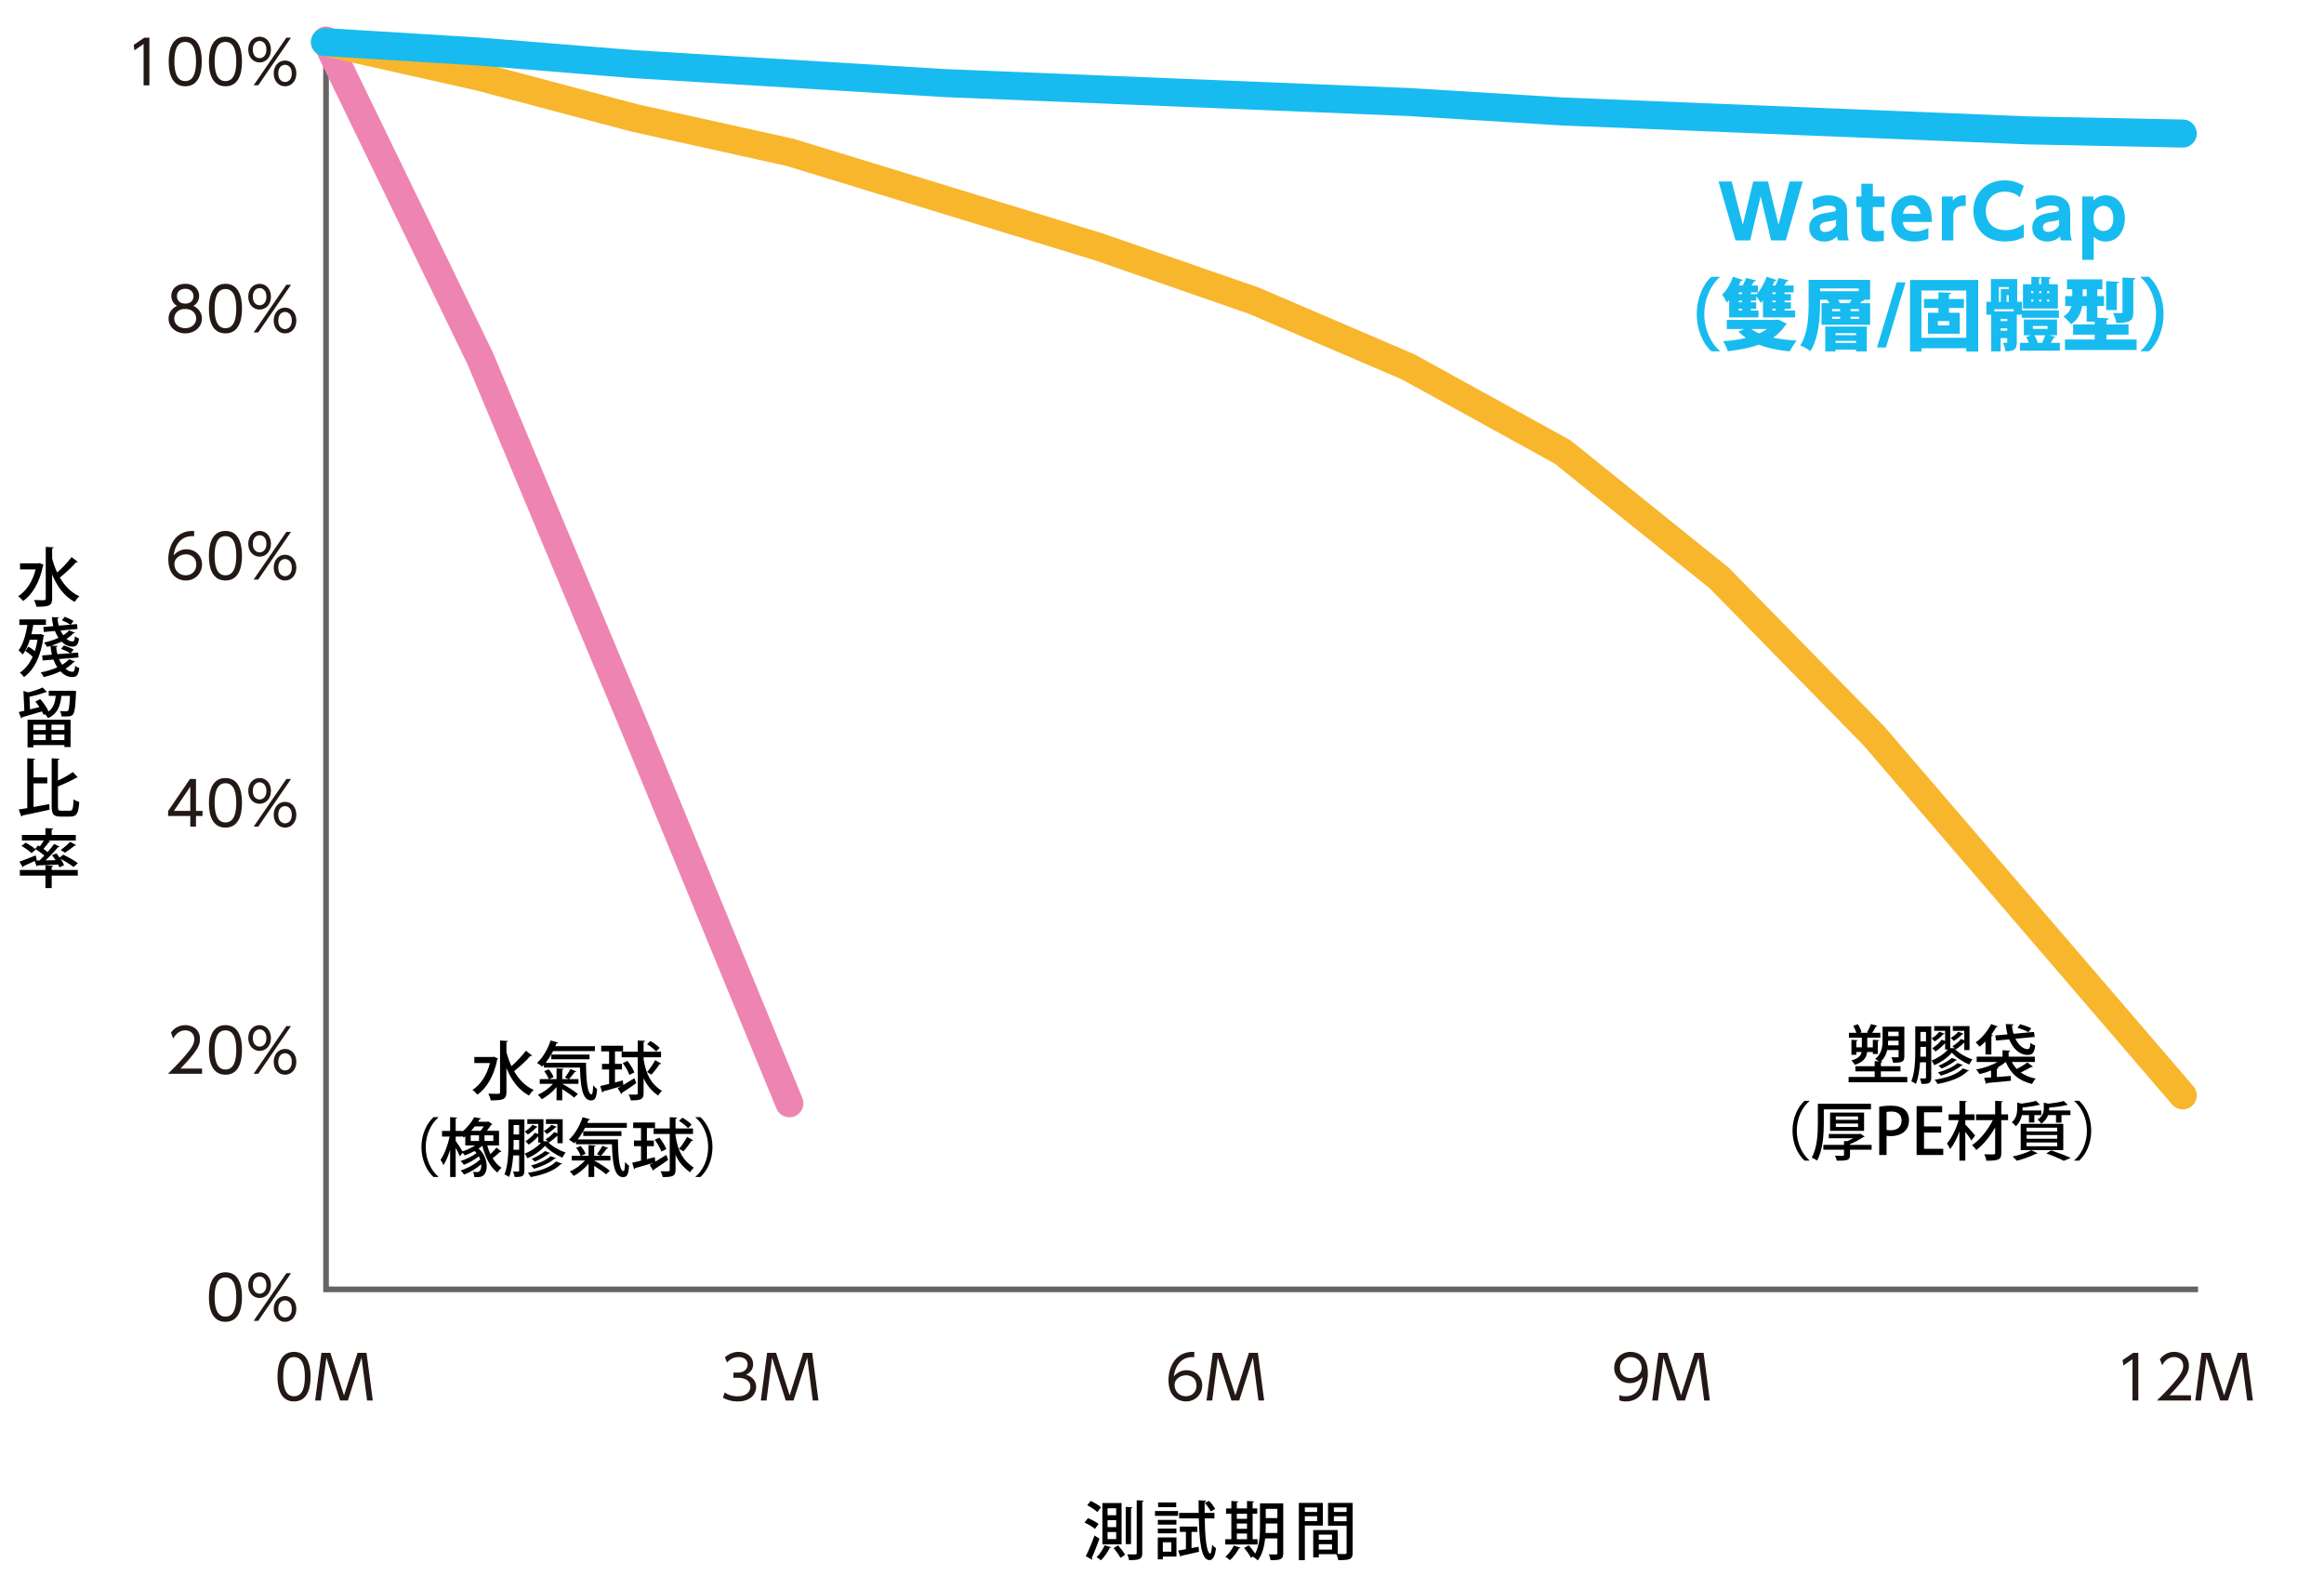<?xml version="1.0" encoding="UTF-8"?>
<svg id="_レイヤー_1" xmlns="http://www.w3.org/2000/svg" width="800" height="546.818" version="1.1" viewBox="0 0 800 546.818">
  <!-- Generator: Adobe Illustrator 29.4.0, SVG Export Plug-In . SVG Version: 2.1.0 Build 152)  -->
  <defs>
    <style>
      .st0 {
        fill: #231815;
      }

      .st1 {
        fill: #f8b62d;
      }

      .st2 {
        fill: #666464;
      }

      .st3 {
        fill: #ee84b2;
      }

      .st4 {
        fill: #17bbef;
      }
    </style>
  </defs>
  <polygon class="st0" points="49.68 12.962 51.428 12.962 51.428 29.366 49.429 29.366 49.429 15.149 46.286 17.311 46.014 15.461 49.68 12.962"/>
  <path class="st0" d="M58.075,21.163c0-1.642,0-8.534,5.682-8.534s5.682,6.892,5.682,8.534,0,8.535-5.682,8.535-5.682-6.87-5.682-8.535M67.482,21.163c0-2.728-.415-6.743-3.724-6.743-3.27,0-3.728,3.913-3.728,6.743,0,2.936.501,6.747,3.728,6.747,3.27,0,3.724-3.938,3.724-6.747"/>
  <path class="st0" d="M71.925,21.163c0-1.642,0-8.534,5.682-8.534s5.682,6.892,5.682,8.534,0,8.535-5.682,8.535-5.682-6.87-5.682-8.535M81.332,21.163c0-2.728-.415-6.743-3.724-6.743-3.27,0-3.728,3.913-3.728,6.743,0,2.936.501,6.747,3.728,6.747,3.27,0,3.724-3.938,3.724-6.747"/>
  <path class="st0" d="M89.374,12.629c2.038,0,3.891,1.621,3.891,4.436,0,2.765-1.831,4.43-3.891,4.43-2.082,0-3.916-1.664-3.916-4.43,0-2.815,1.856-4.436,3.916-4.436M89.374,20.019c.956,0,2.332-.687,2.332-2.954,0-2.252-1.377-2.957-2.332-2.957-1.25,0-2.354,1.039-2.354,2.957,0,2.246,1.373,2.954,2.354,2.954M98.574,12.96h1.602l-11.281,16.404h-1.581s11.26-16.404,11.26-16.404ZM98.116,20.83c2.038,0,3.891,1.624,3.891,4.436,0,2.765-1.81,4.433-3.891,4.433s-3.895-1.667-3.895-4.433c0-2.605,1.689-4.436,3.895-4.436M98.116,28.22c.959,0,2.332-.687,2.332-2.954,0-2.252-1.355-2.957-2.332-2.957-.999,0-2.332.727-2.332,2.957,0,2.246,1.355,2.954,2.332,2.954"/>
  <path class="st0" d="M69.507,109.664c0,2.954-2.645,5.079-5.747,5.079s-5.744-2.125-5.744-5.079c0-2.478,1.726-3.873,2.957-4.392-1.293-.665-2.001-2.017-2.001-3.434,0-2.249,1.646-4.164,4.891-4.164,2.605,0,4.686,1.605,4.686,4.142,0,1.438-.711,2.79-2.001,3.455,1.398.625,2.96,2.038,2.96,4.392M67.549,109.642c0-1.228-.835-3.31-3.789-3.31-2.976,0-3.786,2.082-3.786,3.31,0,1.831,1.559,3.313,3.786,3.313s3.789-1.482,3.789-3.313M66.612,101.943c0-1.689-1.333-2.561-2.852-2.561s-2.852.872-2.852,2.561c0,.811.418,2.558,2.852,2.558s2.852-1.748,2.852-2.558"/>
  <path class="st0" d="M71.925,106.208c0-1.642,0-8.534,5.682-8.534s5.682,6.892,5.682,8.534,0,8.535-5.682,8.535-5.682-6.87-5.682-8.535M81.332,106.208c0-2.728-.415-6.743-3.724-6.743-3.27,0-3.728,3.913-3.728,6.743,0,2.936.501,6.747,3.728,6.747,3.27,0,3.724-3.938,3.724-6.747"/>
  <path class="st0" d="M89.377,97.675c2.038,0,3.891,1.621,3.891,4.436,0,2.765-1.831,4.43-3.891,4.43-2.082,0-3.916-1.664-3.916-4.43,0-2.815,1.856-4.436,3.916-4.436M89.377,105.065c.956,0,2.332-.687,2.332-2.954,0-2.252-1.377-2.957-2.332-2.957-1.25,0-2.354,1.039-2.354,2.957,0,2.246,1.373,2.954,2.354,2.954M98.574,98.006h1.605l-11.281,16.404h-1.581s11.257-16.404,11.257-16.404ZM98.119,105.875c2.038,0,3.891,1.624,3.891,4.436,0,2.765-1.81,4.433-3.891,4.433s-3.895-1.667-3.895-4.433c0-2.605,1.686-4.436,3.895-4.436M98.119,113.265c.959,0,2.332-.687,2.332-2.954,0-2.252-1.355-2.957-2.332-2.957-.999,0-2.332.727-2.332,2.957,0,2.246,1.355,2.954,2.332,2.954"/>
  <path class="st0" d="M66.82,184.531c-5.039-.353-6.725,3.833-7.056,6.645,1.08-1.333,2.707-2.144,4.414-2.144,2.871,0,5.367,2.06,5.367,5.243,0,3.165-2.475,5.515-5.599,5.515-2.351,0-6.013-1.457-6.013-7.368,0-4.414,2.456-10.053,8.887-9.679v1.788ZM63.99,190.78c-1.748,0-3.956,1.101-3.956,3.415,0,1.952,1.519,3.808,3.873,3.808,2.267,0,3.662-1.646,3.662-3.582,0-3.372-2.852-3.641-3.579-3.641"/>
  <path class="st0" d="M71.925,191.257c0-1.642,0-8.534,5.682-8.534s5.682,6.892,5.682,8.534,0,8.535-5.682,8.535-5.682-6.87-5.682-8.535M81.332,191.257c0-2.728-.415-6.743-3.724-6.743-3.27,0-3.728,3.913-3.728,6.743,0,2.936.501,6.747,3.728,6.747,3.27,0,3.724-3.938,3.724-6.747"/>
  <path class="st0" d="M89.377,182.723c2.038,0,3.891,1.621,3.891,4.436,0,2.765-1.831,4.43-3.891,4.43-2.082,0-3.916-1.664-3.916-4.43,0-2.815,1.856-4.436,3.916-4.436M89.377,190.113c.956,0,2.332-.687,2.332-2.954,0-2.252-1.377-2.957-2.332-2.957-1.25,0-2.354,1.039-2.354,2.957,0,2.246,1.373,2.954,2.354,2.954M98.574,183.054h1.605l-11.281,16.404h-1.581l11.257-16.404h0ZM98.119,190.924c2.038,0,3.891,1.624,3.891,4.436,0,2.765-1.81,4.433-3.891,4.433s-3.895-1.667-3.895-4.433c0-2.605,1.686-4.436,3.895-4.436M98.119,198.313c.959,0,2.332-.687,2.332-2.954,0-2.252-1.355-2.957-2.332-2.957-.999,0-2.332.727-2.332,2.957,0,2.246,1.355,2.954,2.332,2.954"/>
  <path class="st0" d="M65.508,284.504v-3.666h-7.641v-1.704l7.514-11.034h2.082v10.991h2.252v1.748h-2.252v3.666h-1.955ZM59.866,279.091h5.642v-8.346s-5.642,8.346-5.642,8.346Z"/>
  <path class="st0" d="M71.925,276.302c0-1.642,0-8.534,5.682-8.534s5.682,6.892,5.682,8.534,0,8.535-5.682,8.535-5.682-6.87-5.682-8.535M81.332,276.302c0-2.728-.415-6.743-3.724-6.743-3.27,0-3.728,3.913-3.728,6.743,0,2.936.501,6.747,3.728,6.747,3.27,0,3.724-3.938,3.724-6.747"/>
  <path class="st0" d="M89.377,267.769c2.038,0,3.891,1.621,3.891,4.436,0,2.765-1.831,4.43-3.891,4.43-2.082,0-3.916-1.664-3.916-4.43,0-2.815,1.856-4.436,3.916-4.436M89.377,275.159c.956,0,2.332-.687,2.332-2.954,0-2.252-1.377-2.957-2.332-2.957-1.25,0-2.354,1.039-2.354,2.957,0,2.246,1.373,2.954,2.354,2.954M98.574,268.1h1.605l-11.281,16.404h-1.581s11.257-16.404,11.257-16.404ZM98.119,275.969c2.038,0,3.891,1.624,3.891,4.436,0,2.765-1.81,4.433-3.891,4.433s-3.895-1.667-3.895-4.433c0-2.605,1.686-4.436,3.895-4.436M98.119,283.359c.959,0,2.332-.687,2.332-2.954,0-2.252-1.355-2.957-2.332-2.957-.999,0-2.332.727-2.332,2.957,0,2.246,1.355,2.954,2.332,2.954"/>
  <path class="st0" d="M69.566,367.758v1.791h-11.739c1.312-1.29,3.539-3.455,5.726-5.995,2.496-2.892,3.328-4.266,3.328-5.952,0-1.98-1.479-2.997-3.078-2.997-2.583,0-3.789,2.162-4.164,2.83l-.792-2.082c1.228-1.624,2.932-2.54,4.956-2.54,2.082,0,5.036,1.188,5.036,4.767,0,1.584-.479,2.895-2.147,5.036-.872,1.126-2.206,2.728-4.538,5.141h7.412Z"/>
  <path class="st0" d="M71.925,361.348c0-1.643,0-8.534,5.682-8.534s5.682,6.892,5.682,8.534,0,8.535-5.682,8.535-5.682-6.87-5.682-8.535M81.332,361.348c0-2.728-.415-6.743-3.724-6.743-3.27,0-3.728,3.913-3.728,6.743,0,2.936.501,6.747,3.728,6.747,3.27,0,3.724-3.938,3.724-6.747"/>
  <path class="st0" d="M89.377,352.814c2.038,0,3.891,1.621,3.891,4.436,0,2.765-1.831,4.43-3.891,4.43-2.082,0-3.916-1.664-3.916-4.43,0-2.815,1.856-4.436,3.916-4.436M89.377,360.204c.956,0,2.332-.687,2.332-2.954,0-2.252-1.377-2.957-2.332-2.957-1.25,0-2.354,1.039-2.354,2.957,0,2.246,1.373,2.954,2.354,2.954M98.574,353.145h1.605l-11.281,16.404h-1.581s11.257-16.404,11.257-16.404ZM98.119,361.015c2.038,0,3.891,1.624,3.891,4.436,0,2.765-1.81,4.433-3.891,4.433s-3.895-1.667-3.895-4.433c0-2.605,1.686-4.436,3.895-4.436M98.119,368.404c.959,0,2.332-.687,2.332-2.954,0-2.252-1.355-2.957-2.332-2.957-.999,0-2.332.727-2.332,2.957,0,2.246,1.355,2.954,2.332,2.954"/>
  <path class="st0" d="M71.925,446.393c0-1.643,0-8.534,5.682-8.534s5.682,6.892,5.682,8.534,0,8.535-5.682,8.535-5.682-6.87-5.682-8.535M81.332,446.393c0-2.728-.415-6.743-3.724-6.743-3.27,0-3.728,3.913-3.728,6.743,0,2.936.501,6.747,3.728,6.747,3.27,0,3.724-3.938,3.724-6.747"/>
  <path class="st0" d="M89.374,437.859c2.038,0,3.891,1.621,3.891,4.436,0,2.765-1.831,4.43-3.891,4.43-2.082,0-3.916-1.664-3.916-4.43,0-2.815,1.856-4.436,3.916-4.436M89.374,445.249c.956,0,2.332-.687,2.332-2.954,0-2.252-1.377-2.957-2.332-2.957-1.25,0-2.354,1.039-2.354,2.957,0,2.246,1.373,2.954,2.354,2.954M98.574,438.19h1.602l-11.281,16.404h-1.581l11.26-16.404ZM98.116,446.06c2.038,0,3.891,1.624,3.891,4.436,0,2.765-1.81,4.433-3.891,4.433s-3.895-1.667-3.895-4.433c0-2.605,1.689-4.436,3.895-4.436M98.116,453.45c.959,0,2.332-.687,2.332-2.954,0-2.252-1.355-2.957-2.332-2.957-.999,0-2.332.727-2.332,2.957,0,2.246,1.355,2.954,2.332,2.954"/>
  <path class="st0" d="M95.533,473.798c0-1.643,0-8.534,5.682-8.534s5.682,6.892,5.682,8.534,0,8.535-5.682,8.535-5.682-6.87-5.682-8.535M104.94,473.798c0-2.728-.415-6.743-3.724-6.743-3.27,0-3.728,3.913-3.728,6.743,0,2.936.501,6.747,3.728,6.747,3.27,0,3.724-3.938,3.724-6.747"/>
  <polygon class="st0" points="113.73 465.597 118.414 480.25 123.075 465.597 126.159 465.597 128.322 482.001 126.367 482.001 124.452 467.261 119.744 482.001 117.059 482.001 112.357 467.261 110.442 482.001 108.484 482.001 110.649 465.597 113.73 465.597"/>
  <path class="st0" d="M249.45,479.251c1.936,1.315,3.953,1.315,4.538,1.315,3.226,0,4.331-1.878,4.331-3.353,0-1.751-1.5-3.041-4.331-3.041h-1.519v-1.769h1.541c2.416,0,3.353-1.519,3.353-2.787,0-1.602-1.274-2.558-3.081-2.558-1.605,0-2.939.662-3.997,1.871l-.752-1.813c2.125-1.85,4.266-1.85,4.748-1.85,2.369,0,4.974,1.352,4.974,4.247,0,.684-.127,2.58-2.438,3.601,2.187.705,3.477,2.122,3.477,4.244,0,2.063-1.54,4.974-6.329,4.974-1.853,0-3.474-.396-5.098-1.268l.582-1.813h0Z"/>
  <polygon class="st0" points="267.149 465.597 271.833 480.25 276.494 465.597 279.578 465.597 281.74 482.001 279.785 482.001 277.871 467.261 273.163 482.001 270.478 482.001 265.776 467.261 263.861 482.001 261.903 482.001 264.068 465.597 267.149 465.597"/>
  <path class="st0" d="M411.116,467.072c-5.039-.353-6.725,3.833-7.056,6.644,1.08-1.333,2.707-2.144,4.414-2.144,2.871,0,5.367,2.06,5.367,5.243,0,3.165-2.475,5.515-5.599,5.515-2.351,0-6.013-1.457-6.013-7.368,0-4.414,2.456-10.053,8.887-9.679v1.788h0ZM408.285,473.321c-1.748,0-3.956,1.101-3.956,3.415,0,1.952,1.519,3.808,3.873,3.808,2.267,0,3.662-1.646,3.662-3.582,0-3.372-2.852-3.641-3.579-3.641"/>
  <polygon class="st0" points="420.571 465.597 425.254 480.25 429.916 465.597 433 465.597 435.162 482.001 433.207 482.001 431.293 467.261 426.585 482.001 423.9 482.001 419.198 467.261 417.283 482.001 415.325 482.001 417.49 465.597 420.571 465.597"/>
  <path class="st0" d="M557.437,480.147c.254.105.959.396,2.147.396,3.768,0,5.432-2.979,5.846-6.66-1.145,1.414-2.62,2.141-4.433,2.141-2.871,0-5.33-2.06-5.33-5.243,0-3.124,2.376-5.515,5.642-5.515,2.271,0,5.933,1.188,5.933,7.409,0,5.747-2.914,9.657-7.579,9.657-1.29,0-1.955-.288-2.227-.415v-1.769h0ZM557.626,470.78c0,2.082,1.497,3.499,3.579,3.499,2.147,0,3.916-1.5,3.916-3.564,0-1.664-1.145-3.659-3.851-3.659-2.249,0-3.644,1.745-3.644,3.724"/>
  <polygon class="st0" points="573.993 465.597 578.676 480.25 583.338 465.597 586.422 465.597 588.584 482.001 586.629 482.001 584.715 467.261 580.007 482.001 577.322 482.001 572.62 467.261 570.705 482.001 568.747 482.001 570.912 465.597 573.993 465.597"/>
  <polygon class="st0" points="734.336 465.597 736.083 465.597 736.083 482.001 734.085 482.001 734.085 467.784 730.942 469.946 730.67 468.096 734.336 465.597"/>
  <path class="st0" d="M754.219,480.208v1.791h-11.739c1.312-1.29,3.539-3.455,5.726-5.992,2.496-2.895,3.328-4.269,3.328-5.955,0-1.98-1.479-2.997-3.078-2.997-2.583,0-3.789,2.162-4.164,2.83l-.792-2.082c1.228-1.624,2.932-2.54,4.955-2.54,2.082,0,5.036,1.188,5.036,4.767,0,1.584-.479,2.895-2.147,5.036-.872,1.126-2.206,2.728-4.538,5.141h7.413,0Z"/>
  <polygon class="st0" points="760.931 465.597 765.614 480.25 770.276 465.597 773.36 465.597 775.522 482.001 773.567 482.001 771.652 467.261 766.944 482.001 764.26 482.001 759.558 467.261 757.643 482.001 755.685 482.001 757.85 465.597 760.931 465.597"/>
  <polygon class="st2" points="756.651 444.732 111.257 444.732 111.257 11.774 113.208 11.774 113.208 442.78 756.651 442.78 756.651 444.732"/>
  <path class="st3" d="M271.744,384.545c-1.897,0-3.694-1.127-4.462-2.988l-53.17-129.165-53.164-126.959L107.894,16.052c-1.163-2.399-.163-5.283,2.232-6.443,2.402-1.157,5.28-.166,6.443,2.232l53.167,109.623,53.284,127.228,53.179,129.192c1.015,2.465-.16,5.283-2.622,6.295-.601.248-1.223.366-1.834.366h.001Z"/>
  <path class="st1" d="M751.388,381.826c-1.356,0-2.707-.568-3.661-1.677l-106.233-123.615-52.864-53.955-53.366-42.971-52.593-28.988-52.792-22.629-53.006-18.397-105.989-32.45-53.728-11.899-53.363-14.156-52.991-11.896c-2.598-.586-4.232-3.166-3.649-5.764.583-2.592,3.148-4.229,5.764-3.649l53.17,11.941,53.348,14.153,53.722,11.893c.124.027.248.06.369.1l106.339,32.562,53.339,18.506c.109.036.214.079.32.124l53.17,22.792c.145.06.29.13.429.208l53.17,29.305c.245.136.477.29.695.468l53.916,43.415c.148.118.287.245.42.381l53.173,54.269c.076.076.145.151.214.233l106.336,123.73c1.734,2.021,1.504,5.066-.514,6.803-.912.782-2.03,1.163-3.142,1.163h-.003,0Z"/>
  <path class="st4" d="M751.388,50.785h-.103l-53.17-1.084-160.349-6.516-53.272-3.262-159.409-6.507-107.179-6.516-53.272-4.347-53.073-3.253c-2.658-.163-4.679-2.45-4.516-5.108.16-2.655,2.392-4.697,5.108-4.516l53.17,3.259,53.266,4.344,106.986,6.507,159.412,6.507,53.269,3.262,160.155,6.507,53.073,1.081c2.661.054,4.776,2.257,4.722,4.921-.054,2.628-2.202,4.722-4.818,4.722h0Z"/>
  <polygon class="st4" points="602.479 82.724 597.412 82.724 591.587 62.46 596.101 62.46 599.933 77.379 603.537 62.46 608.601 62.46 612.232 77.379 616.04 62.46 620.55 62.46 614.729 82.724 609.662 82.724 606.083 67.552 602.479 82.724"/>
  <path class="st4" d="M623.93,68.636c1.717-.934,3.427-1.411,5.395-1.411,2.496,0,4.334.807,5.419,2.091.783.931,1.108,2.091,1.108,3.932v5.645c0,2.045.254,3.078.582,3.833h-3.755c-.152-.356-.254-.681-.278-1.364-1.234,1.213-2.772,1.766-4.485,1.766-2.796,0-5.116-1.689-5.116-4.739,0-3.857,3.325-4.711,6.075-5.141,2.645-.405,3.099-.479,3.099-1.209,0-.631-.631-1.312-2.521-1.312s-3.579.631-5.194,1.664l-.328-3.755h0ZM632.047,75.593c-.681.325-1.358.452-3.1.681-1.562.201-2.472.705-2.472,1.964,0,.885.582,1.587,1.766,1.587.857,0,2.521-.275,3.805-2.24v-1.992h0Z"/>
  <path class="st4" d="M640.747,63.24h3.956v4.386h4.009v3.632h-4.009v6.527c0,1.259.303,1.714,1.689,1.714.835,0,1.615-.099,2.094-.176v3.576c-.455.053-1.664.229-3.103.229-4.637,0-4.637-2.648-4.637-5.067v-6.802h-1.714v-3.632h1.714v-4.386h.001Z"/>
  <path class="st4" d="M655.017,76.399c.099.956.377,3.273,4.058,3.273,2.193,0,3.452-.575,4.739-1.206v3.703c-.783.306-2.397.959-4.915.959-6.632,0-7.838-5.092-7.838-7.838,0-4.739,2.895-8.064,7.031-8.064,1.513,0,4.686.529,6.174,4.133.628,1.562.755,3.403.755,5.042h-10.004v-.002ZM661.09,73.55c-.377-2.923-2.62-2.923-2.998-2.923-2.546,0-2.923,2.366-3.025,2.923h6.023Z"/>
  <path class="st4" d="M668.451,82.724v-15.098h3.783v1.463c.857-1.237,2.292-2.017,4.433-1.841v3.628c-1.964-.124-4.259.229-4.259,3.455v8.392h-3.957Z"/>
  <path class="st4" d="M696.66,81.667c-2.094,1.005-4.188,1.46-6.505,1.46-7.309,0-10.836-5.067-10.836-10.511,0-6.453,4.785-10.561,10.811-10.561,2.32,0,4.587.681,6.53,1.943l-1.386,3.882c-.582-.504-2.168-1.918-5.119-1.918-4.256,0-6.576,3.001-6.576,6.629,0,3.529,2.168,6.629,6.855,6.629,3.152,0,5.243-1.411,6.227-2.066v4.513h0Z"/>
  <path class="st4" d="M700.72,68.636c1.714-.934,3.424-1.411,5.392-1.411,2.496,0,4.334.807,5.419,2.091.783.931,1.108,2.091,1.108,3.932v5.645c0,2.045.254,3.078.582,3.833h-3.755c-.152-.356-.254-.681-.278-1.364-1.234,1.213-2.772,1.766-4.485,1.766-2.796,0-5.116-1.689-5.116-4.739,0-3.857,3.325-4.711,6.075-5.141,2.645-.405,3.099-.479,3.099-1.209,0-.631-.631-1.312-2.521-1.312s-3.579.631-5.194,1.664l-.325-3.755h0ZM708.834,75.593c-.681.325-1.358.452-3.1.681-1.562.201-2.472.705-2.472,1.964,0,.885.582,1.587,1.766,1.587.857,0,2.521-.275,3.805-2.24v-1.992h0Z"/>
  <path class="st4" d="M720.607,69.089c.504-.529,1.766-1.865,4.213-1.865,4.26,0,6.626,3.728,6.626,7.941,0,4.031-2.218,7.962-6.654,7.962-2.014,0-3.276-.931-4.058-1.615v7.916h-3.956v-21.802h3.829v1.463ZM724.137,79.498c2.094,0,3.353-1.689,3.353-4.334,0-2.598-1.234-4.312-3.353-4.312-.755,0-3.452.303-3.452,4.312,0,4.031,2.673,4.334,3.452,4.334"/>
  <g>
    <path class="st4" d="M592.023,95.399c-2.942,2.457-5.345,7.288-5.345,12.687,0,5.506,2.456,10.284,5.345,12.687v.135h-2.916c-2.807-2.457-5.021-7.342-5.021-12.822s2.214-10.365,5.021-12.821h2.916v.135h0Z"/>
    <path class="st4" d="M595.242,109.247v-5.965c-.27.297-.54.567-.81.81-.324-.675-1.134-2.079-1.62-2.7,1.512-1.322,2.942-3.752,3.698-6.154l3.428,1.107c-.08.189-.323.324-.675.297-.216.54-.458,1.08-.701,1.62h1.296c.485-.837.972-1.835,1.241-2.591l3.455.864c-.108.216-.324.324-.702.324-.27.405-.62.918-.972,1.404h2.241v2.375h-2.376v.594h1.809v.108c1.431-1.431,2.808-3.806,3.563-6.101l3.481,1.161c-.107.216-.323.324-.701.297-.217.513-.433,1.053-.702,1.566h.999c.432-.837.837-1.835,1.079-2.591l3.455.81c-.081.216-.297.324-.675.324-.243.432-.566.944-.891,1.458h3.267v2.375h-3.104v.594h2.159v2.213h-2.159v.594h2.159v2.213h-2.159v.621h3.617v2.375h-11.067v-5.857c-.27.297-.513.567-.782.837-.324-.567-.999-1.62-1.539-2.294v1.512h-1.809v.594h1.809v2.213h-1.809v.621h2.592v2.375h-10.096v-.003ZM612.193,109.976l2.916,1.484c-.108.189-.298.297-.486.405-1.08,1.755-2.537,3.158-4.265,4.346,2.456.513,5.209.864,8.151,1.025-.837.918-1.89,2.619-2.429,3.698-3.995-.378-7.531-1.107-10.608-2.321-3.158,1.161-6.829,1.835-10.689,2.267-.297-.999-.999-2.537-1.646-3.428,2.78-.189,5.479-.567,7.909-1.161-.945-.648-1.836-1.35-2.646-2.16l1.971-.891h-5.938v-3.131h17.113l.647-.135v.002ZM599.669,101.23v-.594h-1.16v.594h1.16ZM599.669,104.037v-.594h-1.16v.594h1.16ZM599.669,106.871v-.621h-1.16v.621h1.16ZM602.8,113.242c.811.567,1.728,1.08,2.808,1.512.972-.432,1.836-.945,2.592-1.512h-5.4ZM611.249,101.23v-.594h-1.106v.594h1.106ZM611.249,104.037v-.594h-1.106v.594h1.106ZM611.249,106.871v-.621h-1.106v.621h1.106Z"/>
    <path class="st4" d="M643.756,96.317v6.856h-2.295l.351.135c-.107.189-.377.297-.755.27-.217.216-.514.486-.811.756h3.51v7.45h-16.709v-7.45h2.727c-.243-.378-.513-.756-.783-1.053l.243-.108h-2.699v1.161c0,4.805-.459,12.093-3.348,16.52-.755-.621-2.482-1.62-3.481-1.998,2.699-4.076,2.888-10.203,2.888-14.522v-8.017h21.163-.001ZM626.534,99.259v.972h13.28v-.972h-13.28ZM628.315,120.935v-8.557h14.307v8.557h-3.698v-.621h-7.072v.621h-3.537ZM633.444,106.358h-2.78v.729h2.78v-.729ZM630.664,109.004v.729h2.78v-.729h-2.78ZM638.924,114.672h-7.072v.675h7.072v-.675ZM631.852,118.02h7.072v-.702h-7.072v.702ZM632.742,103.173c.271.405.486.81.594,1.161h3.293c.243-.351.54-.756.811-1.161h-4.698ZM639.949,107.087v-.729h-2.915v.729h2.915ZM639.949,109.732v-.729h-2.915v.729h2.915Z"/>
    <path class="st4" d="M649.215,119.585h-3.077l6.749-22.404h3.077l-6.749,22.404Z"/>
    <path class="st4" d="M657.505,96.371h23.457v24.618h-4.104v-1.134h-15.439v1.134h-3.914v-24.618ZM661.419,116.238h15.439v-16.25h-15.439v16.25ZM676.049,105.98h-5.155v1.674h3.725v7.207h-10.932v-7.207h3.59v-1.674h-4.967v-3.077h4.967v-2.321l4.399.243c-.026.27-.243.459-.782.54v1.539h5.155v3.077h0ZM671.001,112v-1.485h-3.914v1.485h3.914Z"/>
    <path class="st4" d="M695.977,108.302h-1.728v9.448c0,2.24-.566,3.158-3.887,3.158-.108-.864-.486-2.133-.864-2.942.459.027.972.027,1.188.027s.27-.081.27-.297v-1.323h-2.268v4.562h-3.239v-12.633h-1.673v-4.427h1.565v-7.828h9.042v7.828h1.674v2.942h12.687v2.564h-12.768v-1.08h.001ZM693.17,107.168v-.729h-6.641v.729h6.641ZM688.095,98.8v5.075h.648v-4.373h2.753v-.702s-3.401,0-3.401,0ZM690.956,110.515v-.783h-2.268v.783h2.268ZM688.688,113.809h2.268v-.81h-2.268v.81ZM690.74,103.875h.756v-2.267h-.756v2.267ZM707.638,116.022c-.081.189-.324.297-.702.297-.27.486-.62,1.106-.998,1.673h3.131v2.699h-13.739v-2.699h3.077c-.243-.675-.567-1.376-.945-1.97l1.701-.621h-2.483v-5.425h11.418v5.425h-2.618l2.159.621h-.001ZM708.394,97.829v8.368h-12.012v-8.368h2.888v-2.564l3.32.189c-.026.243-.216.377-.647.458v1.917h.729v-2.564l3.348.189c-.027.243-.189.405-.648.458v1.917h3.023-.001ZM699.188,100.231v.648h.729v-.648h-.729ZM699.188,103.119v.675h.729v-.675h-.729ZM699.783,112.189v.999h5.047v-.999h-5.047ZM702.995,117.992c.378-.783.782-1.781,1.053-2.591h-3.779c.54.81.999,1.809,1.188,2.591h1.539,0ZM701.942,100.879h.729v-.648h-.729v.648ZM702.671,103.119h-.729v.675h.729v-.675ZM705.451,100.879v-.648h-.756v.648h.756ZM705.451,103.794v-.675h-.756v.675h.756Z"/>
    <path class="st4" d="M725.109,116.832h10.392v3.617h-24.671v-3.617h10.23v-1.646h-7.423v-3.536h7.423v-.945h-2.754v-5.372h-1.565c-.378,2.349-1.403,4.724-3.859,6.263-.486-.729-1.863-2.16-2.592-2.672,1.674-.999,2.456-2.268,2.78-3.59h-2.159v-3.428h2.429v-2.349h-1.808v-3.401h12.173v3.401h-1.754v2.349h2.321v3.428h-2.321v4.022l3.968.216c-.027.297-.243.486-.81.566v1.512h7.611v3.536h-7.611v1.646h0ZM716.931,101.905h1.376v-2.349h-1.376v2.349ZM729.455,96.992c-.027.297-.243.458-.783.54v9.178h-3.671v-9.96l4.454.243h0ZM735.15,95.723c-.054.27-.243.486-.782.567v11.094c0,2.753-.756,3.779-5.831,3.779-.162-.999-.675-2.483-1.16-3.455,1.053.054,2.375.054,2.753.054s.513-.108.513-.432v-11.796l4.508.189h-.001Z"/>
    <path class="st4" d="M736.831,120.772c2.942-2.456,5.345-7.288,5.345-12.687,0-5.506-2.456-10.284-5.345-12.687v-.135h2.915c2.834,2.456,5.021,7.342,5.021,12.821s-2.187,10.365-5.021,12.822h-2.915v-.135h0Z"/>
  </g>
  <g>
    <path d="M169.976,363.682l1.452.638c-.044.132-.154.264-.264.33-1.079,5.545-3.609,9.836-6.821,12.102-.352-.483-1.188-1.32-1.716-1.628,2.794-1.826,4.973-5.039,6.029-9.264h-5.369v-2.09h6.293l.396-.088h0ZM174.333,362.097c.44,1.694,1.012,3.323,1.738,4.841,1.716-1.518,3.696-3.608,4.951-5.303l2.178,1.65c-.11.11-.352.154-.616.132-1.408,1.629-3.785,3.807-5.611,5.237,1.65,2.86,3.873,5.171,6.755,6.469-.528.418-1.254,1.298-1.628,1.914-3.587-1.893-6.051-5.28-7.767-9.439v8.273c0,2.53-1.101,2.839-5.413,2.839-.088-.639-.484-1.673-.814-2.311.968.044,1.914.065,2.574.065,1.298,0,1.452,0,1.452-.594v-17.757l2.729.154c-.022.198-.176.33-.528.374v3.456Z"/>
    <path d="M190.392,361.745c-.748,1.452-1.606,2.838-2.553,4.005h13.884c.044,5.721.44,10.913,1.914,10.913.374-.021.484-1.254.528-3.168.396.483.924,1.012,1.364,1.275-.154,2.816-.572,3.961-2.046,3.961-3.059,0-3.653-4.885-3.829-11.31h-12.41v-.968c-.198.22-.396.418-.594.615-.44-.374-1.276-.924-1.804-1.231,1.936-1.717,3.718-4.73,4.708-7.745l2.575.748c-.066.176-.286.264-.572.242l-.396.99h13.62v1.672h-14.39,0ZM195.672,371.383c-.374-.177-.858-.418-1.188-.551.638-.813,1.452-2.046,1.871-2.904l2.046.792c-.066.154-.242.198-.506.198-.506.704-1.364,1.738-2.024,2.465h3.256v1.628h-5.588v.11l.066-.066c1.804.968,4.137,2.464,5.325,3.477l-1.32,1.232c-.88-.814-2.53-1.959-4.07-2.927v3.851h-1.958v-4.555c-1.408,1.716-3.344,3.278-5.104,4.181-.308-.462-.902-1.166-1.32-1.54,1.826-.771,3.829-2.223,5.193-3.763h-4.555v-1.628h3.08c-.242-.771-.902-1.915-1.54-2.729l1.562-.639c.704.814,1.408,1.937,1.672,2.707l-1.562.66h2.574v-3.675l2.464.154c-.022.176-.154.286-.506.33v3.19h2.134l-.002.002ZM202.933,364.562h-13.158v-1.628h13.158v1.628Z"/>
    <path d="M214.57,373.406c1.166-.704,2.508-1.518,3.807-2.332l.638,1.717c-1.76,1.254-3.674,2.53-4.929,3.344.022.177-.066.353-.198.44l-1.254-2.046c.33-.177.704-.374,1.101-.616v-.022c-2.289.683-4.599,1.32-6.117,1.738-.022.198-.176.33-.33.374l-.66-2.222c.858-.198,1.893-.44,3.037-.727v-4.973h-2.442v-1.937h2.442v-4.29h-2.707v-1.937h7.525v1.937h-2.794v4.29h2.398v1.937h-2.398v4.467c.88-.221,1.804-.462,2.706-.704l.176,1.562h0ZM221.545,363.879v.683c.88,5.303,2.464,8.339,6.315,10.936-.484.374-1.034,1.034-1.298,1.584-2.376-1.738-3.938-3.608-5.017-5.984v5.148c0,2.156-1.012,2.465-4.423,2.465-.088-.551-.418-1.453-.726-2.003.616.022,1.188.022,1.65.022,1.386,0,1.496,0,1.496-.484v-12.366h-5.545v-1.914h5.545v-3.851l2.53.11c-.022.198-.154.33-.528.396v3.345h6.007v1.914h-6.007.001ZM216,365.134c.946,1.21,1.98,2.86,2.376,3.96l-1.716.837c-.374-1.101-1.342-2.795-2.289-4.071l1.628-.726h0ZM223.899,358.269c1.123.638,2.509,1.65,3.168,2.376l-1.21,1.232c-.638-.748-1.98-1.804-3.103-2.508l1.144-1.101h.001ZM227.596,366.058c-.088.176-.308.198-.55.176-.682,1.078-1.914,2.663-2.816,3.631-.022,0-1.474-.902-1.474-.902.924-1.056,2.112-2.816,2.772-4.093l2.068,1.188Z"/>
    <path d="M150.904,384.603c-2.398,2.002-4.357,5.765-4.357,10.188,0,4.511,2.024,8.229,4.357,10.188v.109h-1.672c-2.245-2.002-4.159-5.786-4.159-10.297s1.914-8.295,4.159-10.298h1.672v.11h0Z"/>
    <path d="M167.711,394.218c.308,1.034.66,2.046,1.1,2.992.77-.726,1.606-1.584,2.112-2.244l1.694,1.387c-.066.088-.198.132-.33.132-.066,0-.132,0-.198-.022-.616.616-1.65,1.496-2.508,2.156.836,1.387,1.849,2.53,3.037,3.278-.44.374-1.078,1.101-1.386,1.65-2.508-1.848-4.203-5.28-5.193-9.197-.374.33-.814.639-1.298.946,1.98,1.694,2.794,4.114,2.794,6.073,0,2.068-.858,3.763-2.948,3.763-.374,0-.836,0-1.32-.045-.022-.483-.154-1.275-.462-1.782.528.066,1.012.089,1.386.089.396,0,.704-.044.968-.44.308-.308.506-.946.506-1.761,0-.153,0-.33-.022-.483-1.672,1.474-3.917,2.794-5.897,3.542-.264-.418-.792-1.078-1.188-1.408,2.376-.748,5.149-2.266,6.733-3.828-.132-.353-.286-.704-.462-1.034-1.474,1.166-3.499,2.311-5.149,2.904-.242-.374-.77-1.012-1.122-1.32,1.826-.55,4.093-1.628,5.479-2.729-.22-.242-.44-.483-.704-.682-1.078.572-2.223,1.1-3.301,1.496-.176-.242-.506-.594-.814-.902l-.902,1.254c-.264-.704-.88-1.914-1.452-2.97v10.055h-1.914v-9.373c-.638,2.068-1.452,4.026-2.311,5.281-.198-.551-.66-1.364-.99-1.826,1.298-1.827,2.531-5.149,3.146-8.01h-2.64v-1.937h2.794v-4.73l2.398.132c-.022.177-.154.286-.484.353v4.246h2.289v.221c1.892-1.54,3.278-3.389,4.07-4.929l2.354.396c-.044.177-.198.286-.484.309-.154.286-.33.572-.528.857h3.212l.308-.109,1.43.924c-.066.11-.22.176-.396.198-.418.638-.968,1.386-1.54,2.09h4.203v5.039h-4.071v-.002ZM156.863,391.159v1.475c.572.792,1.871,2.816,2.376,3.63,1.474-.483,3.037-1.21,4.312-2.046h-3.388v-3.146c-.176.132-.352.286-.55.418-.11-.176-.286-.374-.462-.55v.22h-2.289.001ZM162.034,390.741v1.937h2.86v-1.937h-2.86ZM165.422,389.179c.375-.439.771-.99,1.123-1.518h-3.081c-.396.506-.814,1.012-1.276,1.518h3.234ZM169.823,392.678v-1.937h-3.037v1.937h3.037Z"/>
    <path d="M180.514,385.284v17.581c0,1.914-.682,2.267-3.367,2.222-.066-.483-.286-1.386-.528-1.892.792.021,1.518.021,1.76.021.242-.021.33-.088.33-.352v-5.215h-2.046c-.176,2.618-.572,5.369-1.43,7.437-.33-.285-1.122-.726-1.584-.88,1.276-3.124,1.364-7.613,1.364-10.869v-8.054h5.501ZM176.795,393.315c0,.748,0,1.54-.044,2.398h1.958v-3.366h-1.915v.968h.001ZM178.709,387.199h-1.915v3.234h1.915v-3.234ZM191.889,390.873c-.77.748-1.958,1.717-2.948,2.333l-.132-.154c-.044.021-.088.044-.132.044,1.408,1.475,3.873,2.86,6.007,3.564-.374.462-.814,1.21-1.1,1.761-2.068-.858-4.577-2.487-5.985-4.093-1.254,1.54-3.608,3.278-6.051,4.312-.22-.462-.572-1.188-.946-1.584,2.178-.858,4.379-2.333,5.655-3.807h-.968v-2.2c-.836.945-2.134,2.134-3.3,2.882-.264-.33-.792-.88-1.122-1.122,1.21-.748,2.552-1.937,3.212-2.948l1.21.439v-3.476h-3.762v-1.629h5.545v7.569l1.496.044c-.242-.242-.528-.528-.748-.704,1.056-.616,2.31-1.628,2.926-2.486l1.144.44v-3.234h-3.96v-1.629h5.765v8.251h-1.804v-2.574h-.002ZM185.112,387.793c-.066.154-.198.22-.462.198-.638.748-1.871,1.826-2.949,2.464-.242-.286-.748-.77-1.078-1.012.99-.551,2.09-1.496,2.641-2.288l1.848.638ZM193.474,400.488c-.066.154-.242.221-.506.242-2.046,2.135-5.875,3.587-10.275,4.379-.22-.44-.616-1.078-.99-1.475,4.071-.571,7.855-1.892,9.682-3.895l2.09.748h-.001ZM191.361,398.574c-.088.176-.264.221-.44.198-1.584,1.386-4.444,2.706-7.085,3.477-.242-.33-.638-.814-1.012-1.122,2.464-.639,5.281-1.87,6.733-3.213l1.804.66h0ZM189.359,396.814c-.044.109-.198.198-.396.176-1.188.99-3.212,2.112-4.863,2.816-.286-.308-.704-.727-1.1-.968,1.54-.639,3.521-1.694,4.621-2.685l1.738.66h0ZM187.203,389.268c.946-.528,2.046-1.387,2.618-2.135.88.33,1.364.506,1.826.704-.066.176-.264.198-.462.176-.66.683-1.892,1.673-2.882,2.288-.286-.308-.77-.77-1.1-1.033h0Z"/>
    <path d="M201.392,388.145c-.748,1.452-1.606,2.839-2.553,4.005h13.884c.044,5.721.44,10.914,1.914,10.914.374-.022.484-1.255.528-3.169.396.484.924,1.013,1.364,1.276-.154,2.816-.572,3.961-2.046,3.961-3.059,0-3.653-4.885-3.829-11.311h-12.41v-.968c-.198.22-.396.418-.594.616-.44-.374-1.276-.924-1.804-1.232,1.936-1.716,3.718-4.73,4.708-7.745l2.575.748c-.066.177-.286.265-.572.242l-.396.99h13.62v1.672h-14.39,0ZM206.672,397.782c-.374-.176-.858-.418-1.188-.55.638-.814,1.452-2.047,1.871-2.904l2.046.792c-.066.154-.242.198-.506.198-.506.704-1.364,1.738-2.024,2.464h3.256v1.628h-5.588v.11l.066-.066c1.804.969,4.137,2.465,5.325,3.477l-1.32,1.232c-.88-.813-2.53-1.958-4.07-2.926v3.85h-1.958v-4.554c-1.408,1.716-3.344,3.278-5.104,4.18-.308-.462-.902-1.166-1.32-1.54,1.826-.77,3.829-2.222,5.193-3.763h-4.555v-1.628h3.08c-.242-.77-.902-1.914-1.54-2.729l1.562-.638c.704.813,1.408,1.937,1.672,2.706l-1.562.66h2.574v-3.675l2.464.154c-.022.176-.154.286-.506.33v3.19h2.134l-.002.002ZM213.933,390.961h-13.158v-1.628h13.158v1.628Z"/>
    <path d="M225.57,399.807c1.166-.704,2.508-1.519,3.807-2.332l.638,1.716c-1.76,1.254-3.674,2.53-4.929,3.345.022.176-.066.352-.198.439l-1.254-2.046c.33-.176.704-.374,1.101-.616v-.021c-2.289.682-4.599,1.32-6.117,1.738-.022.197-.176.33-.33.374l-.66-2.223c.858-.198,1.893-.44,3.037-.727v-4.973h-2.442v-1.936h2.442v-4.291h-2.707v-1.937h7.525v1.937h-2.794v4.291h2.398v1.936h-2.398v4.467c.88-.22,1.804-.462,2.706-.704l.176,1.562h0ZM232.545,390.279v.682c.88,5.303,2.464,8.34,6.315,10.936-.484.374-1.034,1.034-1.298,1.585-2.376-1.738-3.938-3.608-5.017-5.985v5.149c0,2.156-1.012,2.464-4.423,2.464-.088-.55-.418-1.452-.726-2.002.616.021,1.188.021,1.65.021,1.386,0,1.496,0,1.496-.483v-12.366h-5.545v-1.914h5.545v-3.851l2.53.109c-.022.198-.154.33-.528.396v3.345h6.007v1.914h-6.007.001ZM227,391.533c.946,1.21,1.98,2.86,2.376,3.961l-1.716.836c-.374-1.101-1.342-2.794-2.289-4.07l1.628-.727h0ZM234.899,384.668c1.123.639,2.509,1.65,3.168,2.377l-1.21,1.232c-.638-.748-1.98-1.805-3.103-2.509l1.144-1.101h.001ZM238.596,392.458c-.088.176-.308.197-.55.176-.682,1.078-1.914,2.662-2.816,3.63-.022,0-1.474-.901-1.474-.901.924-1.057,2.112-2.816,2.772-4.093l2.068,1.188Z"/>
    <path d="M239.429,404.978c2.398-2.003,4.356-5.765,4.356-10.188,0-4.511-2.024-8.229-4.356-10.188v-.11h1.672c2.266,2.003,4.159,5.787,4.159,10.298s-1.893,8.295-4.159,10.297h-1.672v-.109h0Z"/>
  </g>
  <g>
    <path d="M647.464,370.646h9.088v1.826h-20.199v-1.826h8.978v-1.914h-6.646v-1.782h6.646v-1.761l1.496.11c-.418-.308-.99-.66-1.343-.836,2.289-1.782,2.553-4.269,2.553-6.337v-4.774h7.503v10.231c0,1.979-.88,2.156-3.872,2.156-.066-.551-.33-1.343-.572-1.871.924.045,1.849.045,2.112.045s.352-.089.352-.353v-2.179h-3.916c-.33,1.452-.99,2.86-2.2,3.939l.528.044c-.022.176-.154.308-.507.352v1.232h6.755v1.782h-6.755v1.916ZM640.907,360.459v-3.322h-4.444v-1.672h2.574c-.242-.727-.66-1.673-1.078-2.398l1.562-.595c.55.858,1.1,2.003,1.275,2.772l-.55.221h2.971l-.528-.177c.484-.813,1.078-2.002,1.386-2.838l2.201.594c-.089.154-.242.22-.507.22-.33.66-.836,1.519-1.298,2.201h2.795v1.672h-4.489v3.322h1.914v-2.597l2.2.133c-.021.176-.153.286-.483.33v4.422h-1.717v-.682h-1.958c-.22,1.804-1.145,3.454-4.225,4.4-.22-.396-.858-1.188-1.232-1.474,2.553-.749,3.323-1.738,3.543-2.927h-1.805v.968h-1.694v-5.171l2.179.133c-.022.153-.176.286-.484.33v2.134h1.893-.001ZM649.973,358.171c0,.506-.022,1.034-.066,1.584h3.652v-1.584h-3.586ZM653.559,355.068h-3.586v1.54h3.586v-1.54Z"/>
    <path d="M664.8,353.242v17.58c0,1.915-.683,2.267-3.367,2.223-.065-.484-.286-1.386-.527-1.893.792.022,1.518.022,1.76.022.242-.022.33-.088.33-.353v-5.215h-2.046c-.177,2.619-.572,5.369-1.431,7.438-.33-.286-1.122-.727-1.584-.88,1.276-3.125,1.364-7.613,1.364-10.87v-8.053h5.501ZM661.081,361.273c0,.748,0,1.54-.044,2.398h1.958v-3.367h-1.914v.969ZM662.995,355.156h-1.914v3.234h1.914v-3.234ZM676.175,358.831c-.77.748-1.958,1.716-2.948,2.332l-.132-.154c-.044.022-.088.044-.132.044,1.408,1.475,3.872,2.861,6.007,3.565-.374.462-.814,1.21-1.101,1.76-2.068-.858-4.576-2.486-5.984-4.093-1.255,1.54-3.608,3.278-6.051,4.312-.221-.462-.572-1.188-.946-1.584,2.178-.858,4.379-2.332,5.654-3.807h-.968v-2.2c-.836.946-2.135,2.135-3.301,2.883-.264-.33-.792-.881-1.122-1.122,1.21-.749,2.553-1.937,3.213-2.949l1.21.44v-3.477h-3.763v-1.628h5.545v7.568l1.496.045c-.242-.242-.528-.528-.748-.704,1.057-.616,2.311-1.629,2.927-2.486l1.144.439v-3.234h-3.96v-1.628h5.765v8.251h-1.805v-2.574h0ZM669.398,355.75c-.066.154-.198.221-.462.198-.639.748-1.871,1.826-2.949,2.465-.241-.286-.748-.771-1.078-1.013.99-.55,2.091-1.496,2.641-2.288l1.849.638h-.001ZM677.76,368.446c-.066.154-.242.22-.507.242-2.046,2.134-5.874,3.586-10.275,4.379-.22-.44-.616-1.079-.99-1.475,4.071-.572,7.855-1.893,9.682-3.895l2.091.748h0ZM675.647,366.532c-.089.176-.265.22-.44.198-1.584,1.386-4.444,2.706-7.085,3.476-.242-.33-.639-.813-1.013-1.122,2.465-.638,5.281-1.87,6.733-3.212l1.805.66h0ZM673.645,364.771c-.044.11-.198.198-.396.176-1.188.99-3.213,2.112-4.863,2.816-.286-.308-.704-.726-1.1-.968,1.54-.638,3.521-1.694,4.62-2.685l1.738.66h0ZM671.488,357.225c.946-.528,2.047-1.386,2.618-2.135.881.33,1.364.507,1.826.704-.065.177-.264.198-.462.177-.66.682-1.892,1.672-2.882,2.288-.286-.308-.771-.771-1.101-1.034h.001Z"/>
    <path d="M683.477,362.924v-4.489c-.659.66-1.342,1.276-2.023,1.782-.309-.374-.946-1.1-1.364-1.452,2.024-1.408,4.114-3.872,5.324-6.314l2.288.792c-.065.176-.241.242-.527.242-.507.88-1.078,1.782-1.717,2.64l.551.11c-.022.176-.177.309-.507.353v6.337h-2.025ZM692.564,365.498c.439.902,1.012,1.694,1.672,2.398,1.255-.639,2.751-1.541,3.696-2.223l1.871,1.452c-.088.088-.221.132-.374.132-.066,0-.154,0-.221-.021-.901.527-2.354,1.298-3.586,1.87,1.364.99,3.08,1.716,5.148,2.112-.462.44-1.012,1.276-1.276,1.849-4.576-1.101-7.415-3.609-9.021-7.569h-.021c-.836.704-1.826,1.364-2.927,1.958l.374.044c-.021.198-.153.33-.506.374v2.795c1.54-.11,3.19-.242,4.818-.374v1.672c-2.992.308-6.183.594-8.185.771-.044.197-.198.285-.353.33l-.66-2.112c.683-.045,1.496-.089,2.377-.154v-2.377c-1.299.528-2.641.946-3.961,1.232-.264-.462-.792-1.188-1.21-1.562,2.597-.483,5.368-1.408,7.371-2.596h-7.151v-1.826h8.911v-2.223l2.619.154c-.022.198-.154.308-.528.374v1.694h9.021v1.826h-7.899.001ZM686.844,356.366l4.202-.374c-.308-1.122-.506-2.311-.594-3.542l2.685.088c0,.198-.177.33-.528.352.044,1.013.242,1.98.506,2.904l7.041-.638.265,1.717-6.646.615c1.057,2.135,2.641,3.609,4.247,3.587.615,0,.813-.55.924-2.156.44.396,1.122.748,1.65.902-.309,2.64-1.034,3.256-2.685,3.256-2.729-.021-4.973-2.156-6.293-5.368l-4.511.418-.264-1.761h0ZM695.402,352.494c1.255.33,2.927.924,3.829,1.408l-.969,1.342c-.836-.483-2.508-1.144-3.762-1.518l.901-1.232h.001Z"/>
    <path d="M622.869,378.96c-2.397,2.002-4.356,5.765-4.356,10.188,0,4.511,2.024,8.229,4.356,10.188v.109h-1.672c-2.244-2.002-4.158-5.786-4.158-10.297s1.914-8.295,4.158-10.298h1.672v.11h0Z"/>
    <path d="M627.817,381.798v4.753c0,3.74-.286,9.241-2.332,12.894-.396-.352-1.299-.857-1.827-1.056,1.937-3.433,2.112-8.339,2.112-11.838v-6.667h18.285v1.914h-16.238ZM644.275,394.032v1.65h-7.437v1.804c0,1.914-1.034,1.98-4.533,1.98-.109-.528-.418-1.232-.66-1.716.748.044,1.496.065,2.047.065.968,0,1.078-.021,1.078-.396v-1.738h-7.107v-1.65h7.107v-1.343l1.122.066c.66-.286,1.364-.638,2.024-1.012h-8.384v-1.475h10.584l.286-.088,1.474.968c-.088.11-.264.176-.439.198-1.166.792-2.948,1.76-4.599,2.42v.265h7.437v.002ZM641.68,389.213h-11.706v-6.292h11.706v6.292ZM631.954,384.24v1.167h7.657v-1.167h-7.657ZM631.954,386.683v1.188h7.657v-1.188h-7.657Z"/>
    <path d="M646.891,380.874c1.013-.176,2.354-.33,4.093-.33,2.068,0,3.631.44,4.643,1.343.946.813,1.519,2.09,1.519,3.63,0,4.093-3.257,5.501-6.293,5.501-.528,0-1.013-.022-1.431-.11v6.602h-2.53v-16.635h0ZM649.421,388.861c.374.11.837.132,1.431.132,2.332,0,3.74-1.21,3.74-3.366,0-2.047-1.408-3.081-3.454-3.081-.792,0-1.387.089-1.717.154v6.161h0Z"/>
    <path d="M668.936,397.509h-9.175v-16.833h8.801v2.135h-6.249v4.862h5.897v2.112h-5.897v5.589h6.623v2.135Z"/>
    <path d="M676.525,387.013c.748.748,2.882,3.169,3.389,3.763l-1.299,1.761c-.418-.771-1.298-1.98-2.09-3.015v9.923h-2.024v-10.011c-.88,2.376-2.024,4.643-3.213,6.072-.22-.615-.726-1.474-1.078-1.979,1.629-1.849,3.213-5.083,4.027-8.01h-3.455v-1.98h3.719v-4.687l2.53.132c-.021.198-.154.309-.506.374v4.181h3.19v1.98h-3.19v1.496h0ZM691.245,383.536v1.98h-2.332v11.244c0,2.222-.638,2.729-5.127,2.729-.088-.616-.418-1.606-.704-2.223.814.021,1.606.044,2.223.044,1.43,0,1.496,0,1.496-.55v-8.735c-1.717,3.036-4.137,6.007-6.491,7.789-.33-.528-.946-1.254-1.474-1.673,2.706-1.804,5.522-5.28,7.15-8.625h-5.765v-1.98h6.579v-4.664l2.641.132c-.044.198-.177.33-.528.374v4.158h2.332Z"/>
    <path d="M698.438,383.778h-2.421c-.286,1.299-.88,2.707-2.09,3.829-.286-.396-.946-1.057-1.408-1.32,1.628-1.452,1.87-3.257,1.87-4.709v-2.112l1.452.374c1.849-.242,3.828-.594,4.995-.968l1.43,1.342c-.065.066-.154.088-.264.088-.044,0-.11,0-.176-.021-1.387.374-3.587.704-5.589.88,0,.814,0,.858-.022,1.034h6.469v1.584h-2.398v2.553h-1.848v-2.553h0ZM701.451,396.937c-.088.088-.197.154-.374.154-.065,0-.132,0-.197-.022-1.738.902-4.423,1.849-6.646,2.421-.33-.396-1.012-1.101-1.43-1.453,2.244-.462,4.906-1.298,6.469-2.178l2.178,1.078h0ZM695.599,395.814v-9.021h14.654v9.021h-14.654ZM697.623,388.113v1.276h10.54v-1.276h-10.54ZM697.623,390.644v1.276h10.54v-1.276h-10.54ZM697.623,393.196v1.298h10.54v-1.298h-10.54ZM707.744,383.778h-2.728c-.374,1.034-1.078,2.112-2.354,2.948-.221-.439-.858-1.122-1.276-1.408,1.826-1.166,2.156-2.552,2.156-3.806v-2.024l1.584.374c1.958-.221,4.005-.551,5.259-.946l1.431,1.342c-.088.066-.11.066-.44.066-1.475.396-3.828.704-6.007.902,0,.682,0,.748-.021.968h7.37v1.584h-3.08v2.597h-1.893v-2.597h0ZM710.407,399.511c-1.32-.726-3.675-1.738-6.029-2.553l1.717-1.034c2.397.793,5.104,1.827,6.711,2.597l-2.398.99h0Z"/>
    <path d="M714.034,399.335c2.398-2.003,4.356-5.765,4.356-10.188,0-4.511-2.023-8.229-4.356-10.188v-.11h1.673c2.266,2.003,4.158,5.787,4.158,10.298s-1.893,8.295-4.158,10.297h-1.673v-.109h0Z"/>
  </g>
  <g>
    <path d="M376.925,526.199c-.748-.683-2.311-1.606-3.586-2.179l1.166-1.519c1.276.484,2.86,1.32,3.63,2.003l-1.21,1.694h0ZM373.756,535.594c.902-1.738,2.112-4.576,3.015-7.129l1.694,1.101c-.814,2.332-1.848,4.906-2.64,6.579.11.153.176.286.176.418,0,.088-.022.176-.066.242l-2.178-1.211h0ZM377.739,520.412c-.704-.727-2.244-1.738-3.477-2.354l1.188-1.496c1.232.55,2.772,1.452,3.542,2.178l-1.254,1.673h.001ZM382.514,532.535c-.11.154-.286.221-.506.198-.726,1.475-1.87,3.169-3.014,4.247-.374-.33-1.056-.792-1.518-1.057,1.056-.968,2.156-2.596,2.794-4.114l2.244.726h0ZM379.477,517.287h6.601v14.236h-6.601v-14.236ZM381.259,519.113v2.377h2.971v-2.377h-2.971ZM381.259,523.185v2.398h2.971v-2.398h-2.971ZM381.259,527.277v2.42h2.971v-2.42h-2.971ZM385.704,536.166c-.462-.902-1.496-2.354-2.354-3.389l1.541-.924c.858.99,1.936,2.376,2.42,3.234l-1.606,1.078h-.001ZM387.508,518.63l2.311.132c-.022.176-.154.308-.484.352v12.322h-1.826v-12.806h-.001ZM391.293,516.342l2.42.132c-.044.197-.154.308-.506.352v17.646c0,2.2-.924,2.465-4.533,2.465-.066-.551-.352-1.431-.616-2.003.726.022,1.43.044,1.958.044,1.188,0,1.276,0,1.276-.483v-18.152h0Z"/>
    <path d="M397.583,521.71v-1.672h7.943v1.672h-7.943ZM404.976,529.125v6.602h-4.687v.945h-1.738v-7.547h6.425ZM404.953,523.097v1.628h-6.38v-1.628h6.38ZM398.573,527.717v-1.628h6.38v1.628h-6.38ZM404.888,517.09v1.628h-6.227v-1.628h6.227ZM403.215,530.798h-2.926v3.234h2.926v-3.234ZM410.168,532.8l2.421-.462.153,1.738c-2.244.506-4.555,1.034-6.051,1.364-.021.176-.176.286-.33.33l-.813-2.112c.771-.133,1.694-.309,2.685-.484v-5.941h-2.091v-1.826h6.028v1.826h-2.002v5.567h0ZM418.045,522.59h-3.344c.109,6.293.572,11.816,1.893,12.124h.021c.264,0,.506-1.43.66-3.059.33.44.946.946,1.299,1.166-.287,2.795-1.102,4.115-2.201,4.115-2.86,0-3.498-6.293-3.696-14.347h-6.776v-1.914h6.732c-.021-1.452-.021-2.904-.044-4.334l2.618.153c0,.198-.154.33-.528.396v3.784h3.366v1.916ZM416.176,516.539c.813.814,1.738,1.98,2.134,2.795l-1.519.836c-.374-.792-1.275-2.002-2.068-2.883l1.453-.748Z"/>
    <path d="M432.895,529.741v1.826h-11.112v-1.826h2.091v-8.757h-1.826v-1.826h1.826v-2.575l2.398.154c-.022.176-.176.286-.506.353v2.068h3.498v-2.575l2.421.154c-.022.176-.154.308-.484.353v2.068h1.584v1.826h-1.584v8.757h1.694ZM427.02,532.689c-.066.154-.22.221-.506.198-.727,1.431-1.959,3.036-3.125,4.07-.374-.374-1.1-.901-1.562-1.188,1.1-.902,2.244-2.421,2.904-3.851l2.288.77h.001ZM429.264,520.984h-3.498v1.738h3.498v-1.738ZM425.766,524.351v1.804h3.498v-1.804h-3.498ZM425.766,527.783v1.958h3.498v-1.958h-3.498ZM441.739,517.397v17.141c0,2.068-.792,2.464-4.356,2.42-.065-.55-.352-1.452-.616-2.002.639.044,1.299.044,1.805.044,1.034,0,1.144,0,1.144-.462v-5.061h-4.202c-.286,2.706-.968,5.522-2.53,7.568-.33-.352-1.166-.989-1.628-1.21l.176-.242-.925.528c-.418-.902-1.452-2.332-2.332-3.389l1.606-.88c.748.858,1.65,2.002,2.179,2.86,1.518-2.794,1.672-6.358,1.672-9.22v-8.097h8.009l-.002.002ZM435.711,525.494c0,.66-.022,1.364-.044,2.091h4.048v-3.234h-4.004v1.144h0ZM439.715,519.29h-4.004v3.19h4.004v-3.19Z"/>
    <path d="M455.377,525.055h-6.205v11.903h-2.067v-19.715h8.272v7.812h0ZM453.396,518.806h-4.225v1.562h4.225v-1.562ZM449.172,523.515h4.225v-1.673h-4.225v1.673ZM465.631,517.243v17.097c0,2.442-1.057,2.597-4.951,2.597-.088-.572-.374-1.475-.66-2.047h-6.051v1.122h-1.914v-9.417h8.428v8.229c.571.021,1.1.021,1.562.021,1.475,0,1.496,0,1.496-.527v-9.22h-6.381v-7.855h8.472-.001ZM458.523,528.179h-4.555v1.738h4.555v-1.738ZM453.969,533.306h4.555v-1.849h-4.555v1.849ZM463.54,518.806h-4.378v1.562h4.378v-1.562ZM459.162,523.559h4.378v-1.717h-4.378v1.717Z"/>
  </g>
  <g>
    <path d="M13.592,193.788l1.452.638c-.044.132-.154.264-.264.33-1.079,5.544-3.609,9.835-6.821,12.102-.352-.484-1.188-1.32-1.716-1.628,2.794-1.826,4.973-5.039,6.029-9.263h-5.369v-2.09h6.293l.396-.088ZM17.949,192.203c.44,1.694,1.012,3.323,1.738,4.841,1.716-1.518,3.696-3.608,4.951-5.303l2.178,1.65c-.11.11-.352.154-.616.132-1.408,1.628-3.785,3.807-5.611,5.237,1.65,2.86,3.873,5.171,6.755,6.469-.528.418-1.254,1.298-1.628,1.915-3.587-1.893-6.051-5.281-7.767-9.439v8.273c0,2.531-1.101,2.839-5.413,2.839-.088-.638-.484-1.672-.814-2.311.968.044,1.914.066,2.574.066,1.298,0,1.452,0,1.452-.594v-17.756l2.729.154c-.022.198-.176.33-.528.375v3.454Z"/>
    <path d="M14.01,218.208l1.21.462c-.044.132-.132.264-.22.33-.88,6.821-3.278,11.574-6.733,14.016-.308-.44-1.012-1.21-1.452-1.497,1.826-1.21,3.322-3.036,4.423-5.479-.638-.66-1.65-1.452-2.509-2.002l1.056-1.496c.749.418,1.562,1.012,2.201,1.562.396-1.188.704-2.508.924-3.938h-2.64c-.638,2.002-1.452,3.785-2.464,5.105-.308-.396-.968-1.078-1.408-1.431,1.474-1.936,2.464-5.258,3.036-8.757h-2.772v-1.893h9.153v1.893h-4.356c-.176,1.078-.396,2.156-.66,3.19h2.86l.352-.066ZM20.325,226.833c.308.726.66,1.386,1.078,1.958.946-.572,1.76-1.21,2.376-1.937l2.09.858c-.11.154-.308.198-.528.176-.749.836-1.716,1.584-2.794,2.244.748.682,1.562,1.078,2.376,1.078.616,0,.814-.528.946-2.09.374.352.946.66,1.43.814-.33,2.486-.946,3.081-2.464,3.081s-2.882-.749-4.048-1.958c-1.76.836-3.741,1.496-5.699,1.958-.22-.418-.748-1.188-1.078-1.584,1.958-.396,3.961-.968,5.699-1.76-.528-.792-.968-1.694-1.32-2.662l-3.719.308-.154-1.738,3.344-.264c-.242-.968-.396-1.98-.484-3.015l-1.166.33c-.242-.396-.726-1.122-1.056-1.474,1.694-.374,3.432-.924,4.973-1.628-.462-.704-.88-1.496-1.232-2.376l-3.829.352-.132-1.716,3.433-.286c-.264-.99-.44-2.024-.506-3.103l2.442.088c-.022.198-.176.308-.506.352.044.858.198,1.694.418,2.486l3.982-.33c-.682-.484-1.914-1.122-2.904-1.518l.99-1.21c1.012.374,2.333.99,3.014,1.474l-.946,1.232,2.178-.176.132,1.672-5.831.528c.286.594.594,1.144.946,1.628.792-.484,1.475-1.056,2.002-1.672l2.024.792c-.066.154-.264.22-.528.176-.638.726-1.452,1.364-2.376,1.958.638.55,1.32.88,1.98.88.572,0,.814-.242.924-1.782.374.33.924.638,1.408.77-.308,2.266-.902,2.794-2.354,2.794-1.342,0-2.596-.638-3.652-1.716-1.122.55-2.333,1.012-3.564,1.386l2.222.088c0,.198-.176.308-.506.352.044.858.176,1.694.396,2.508l4.444-.352c-.77-.484-2.112-1.1-3.19-1.496l1.012-1.166c1.1.352,2.552.946,3.323,1.43l-.968,1.21,2.53-.198.132,1.694-6.711.55Z"/>
    <path d="M25.078,237.721l1.122.11c0,.176-.022.418-.044.616-.352,7.921-.572,8.141-3.675,8.141-.396,0-.836,0-1.298-.022-.044-.572-.242-1.342-.55-1.848.946.088,1.804.088,2.222.088.264,0,.418-.044.572-.22.308-.374.506-1.716.66-5.105h-2.948c-.352,3.234-1.167,6.073-4.599,7.701-.198-.418-.682-1.034-1.101-1.408l-.462.242c-.11-.352-.308-.748-.528-1.167-2.531.771-5.171,1.541-6.865,2.024-.022.176-.132.308-.308.374l-.814-2.2c.55-.11,1.21-.264,1.914-.44l-.308-6.799,1.694.484c1.804-.462,3.719-1.1,4.929-1.694l1.452,1.562c-.066.066-.154.088-.264.088-.066,0-.132,0-.198-.022-1.386.572-3.564,1.166-5.545,1.584l.198,4.334,3.234-.792c-.44-.682-.924-1.342-1.408-1.914l1.694-.836c1.122,1.254,2.333,3.015,2.86,4.269,1.694-1.276,2.244-3.146,2.486-5.391h-2.42v-1.738h7.833l.462-.022ZM9.477,257.216v-9.505h14.809v9.395h-2.112v-.682h-10.694v.792h-2.002ZM15.748,249.405h-4.269v1.849h4.269v-1.849ZM11.479,254.73h4.269v-1.937h-4.269v1.937ZM22.173,251.253v-1.849h-4.445v1.849h4.445ZM17.729,254.73h4.445v-1.937h-4.445v1.937Z"/>
    <path d="M11.545,269.601v8.141c1.738-.308,3.609-.66,5.391-.99l.132,1.915c-3.411.77-7.041,1.54-9.374,2.002-.044.22-.198.352-.352.374l-.902-2.442c.836-.132,1.848-.286,2.948-.484v-17.14l2.685.176c-.022.176-.176.308-.528.374v6.029h4.731v2.046h-4.731ZM19.951,277.565c0,1.254.154,1.452,1.122,1.452h3.015c.946,0,1.1-.792,1.232-3.916.506.374,1.364.748,1.958.901-.242,3.697-.792,5.039-3.037,5.039h-3.432c-2.354,0-3.015-.771-3.015-3.521v-16.546l2.685.176c-.022.176-.176.308-.528.374v7.107c1.937-.88,3.851-1.98,5.127-2.926l1.694,1.848c-.11.11-.242.11-.506.11-1.606.99-4.026,2.068-6.315,3.014v6.887Z"/>
    <path d="M20.457,298.509c-.11-.286-.264-.616-.44-.968-2.64.153-5.303.241-7.063.308-.044.176-.176.264-.352.308l-.66-1.826c-1.453.66-2.883,1.32-3.873,1.782,0,.154-.088.309-.22.396l-1.166-1.937c1.43-.484,3.542-1.342,5.61-2.178l.375,1.584-.375.176,1.32-.021c.528-.507,1.1-1.057,1.65-1.65-.858-.771-2.112-1.673-3.146-2.333l1.012-1.188c.176.109.374.22.572.352.484-.66.99-1.386,1.364-2.046h-7.525v-1.914h8.097v-2.354l2.663.176c-.022.176-.154.308-.506.352v1.827h8.295v1.914h-9.549l.814.352c-.088.154-.264.198-.528.198-.462.683-1.188,1.584-1.87,2.311.528.374,1.034.748,1.452,1.1.836-.968,1.628-1.936,2.222-2.794l1.871.946c-.066.132-.264.198-.528.198-1.1,1.342-2.75,3.08-4.291,4.532l3.455-.066c-.396-.594-.814-1.188-1.232-1.693l1.497-.66c.374.439.77.945,1.122,1.452l1.232-.99c1.672.792,3.917,2.024,5.061,2.926l-1.519,1.32c-.946-.792-2.86-1.98-4.466-2.816.528.771.99,1.54,1.232,2.156l-1.606.771ZM18.301,297.98c-.022.176-.154.309-.506.353v1.078h8.978v1.936h-8.978v4.291h-2.156v-4.291H6.837v-1.936h8.801v-1.606l2.663.176ZM10.863,293.624c-.726-.727-2.244-1.782-3.454-2.486l1.386-1.122c1.21.616,2.75,1.628,3.521,2.354l-1.453,1.254ZM26.222,290.874c-.088.109-.264.176-.528.153-.858.748-2.267,1.782-3.323,2.421l-1.496-.902c1.056-.748,2.464-1.937,3.278-2.816l2.068,1.145Z"/>
  </g>
</svg>